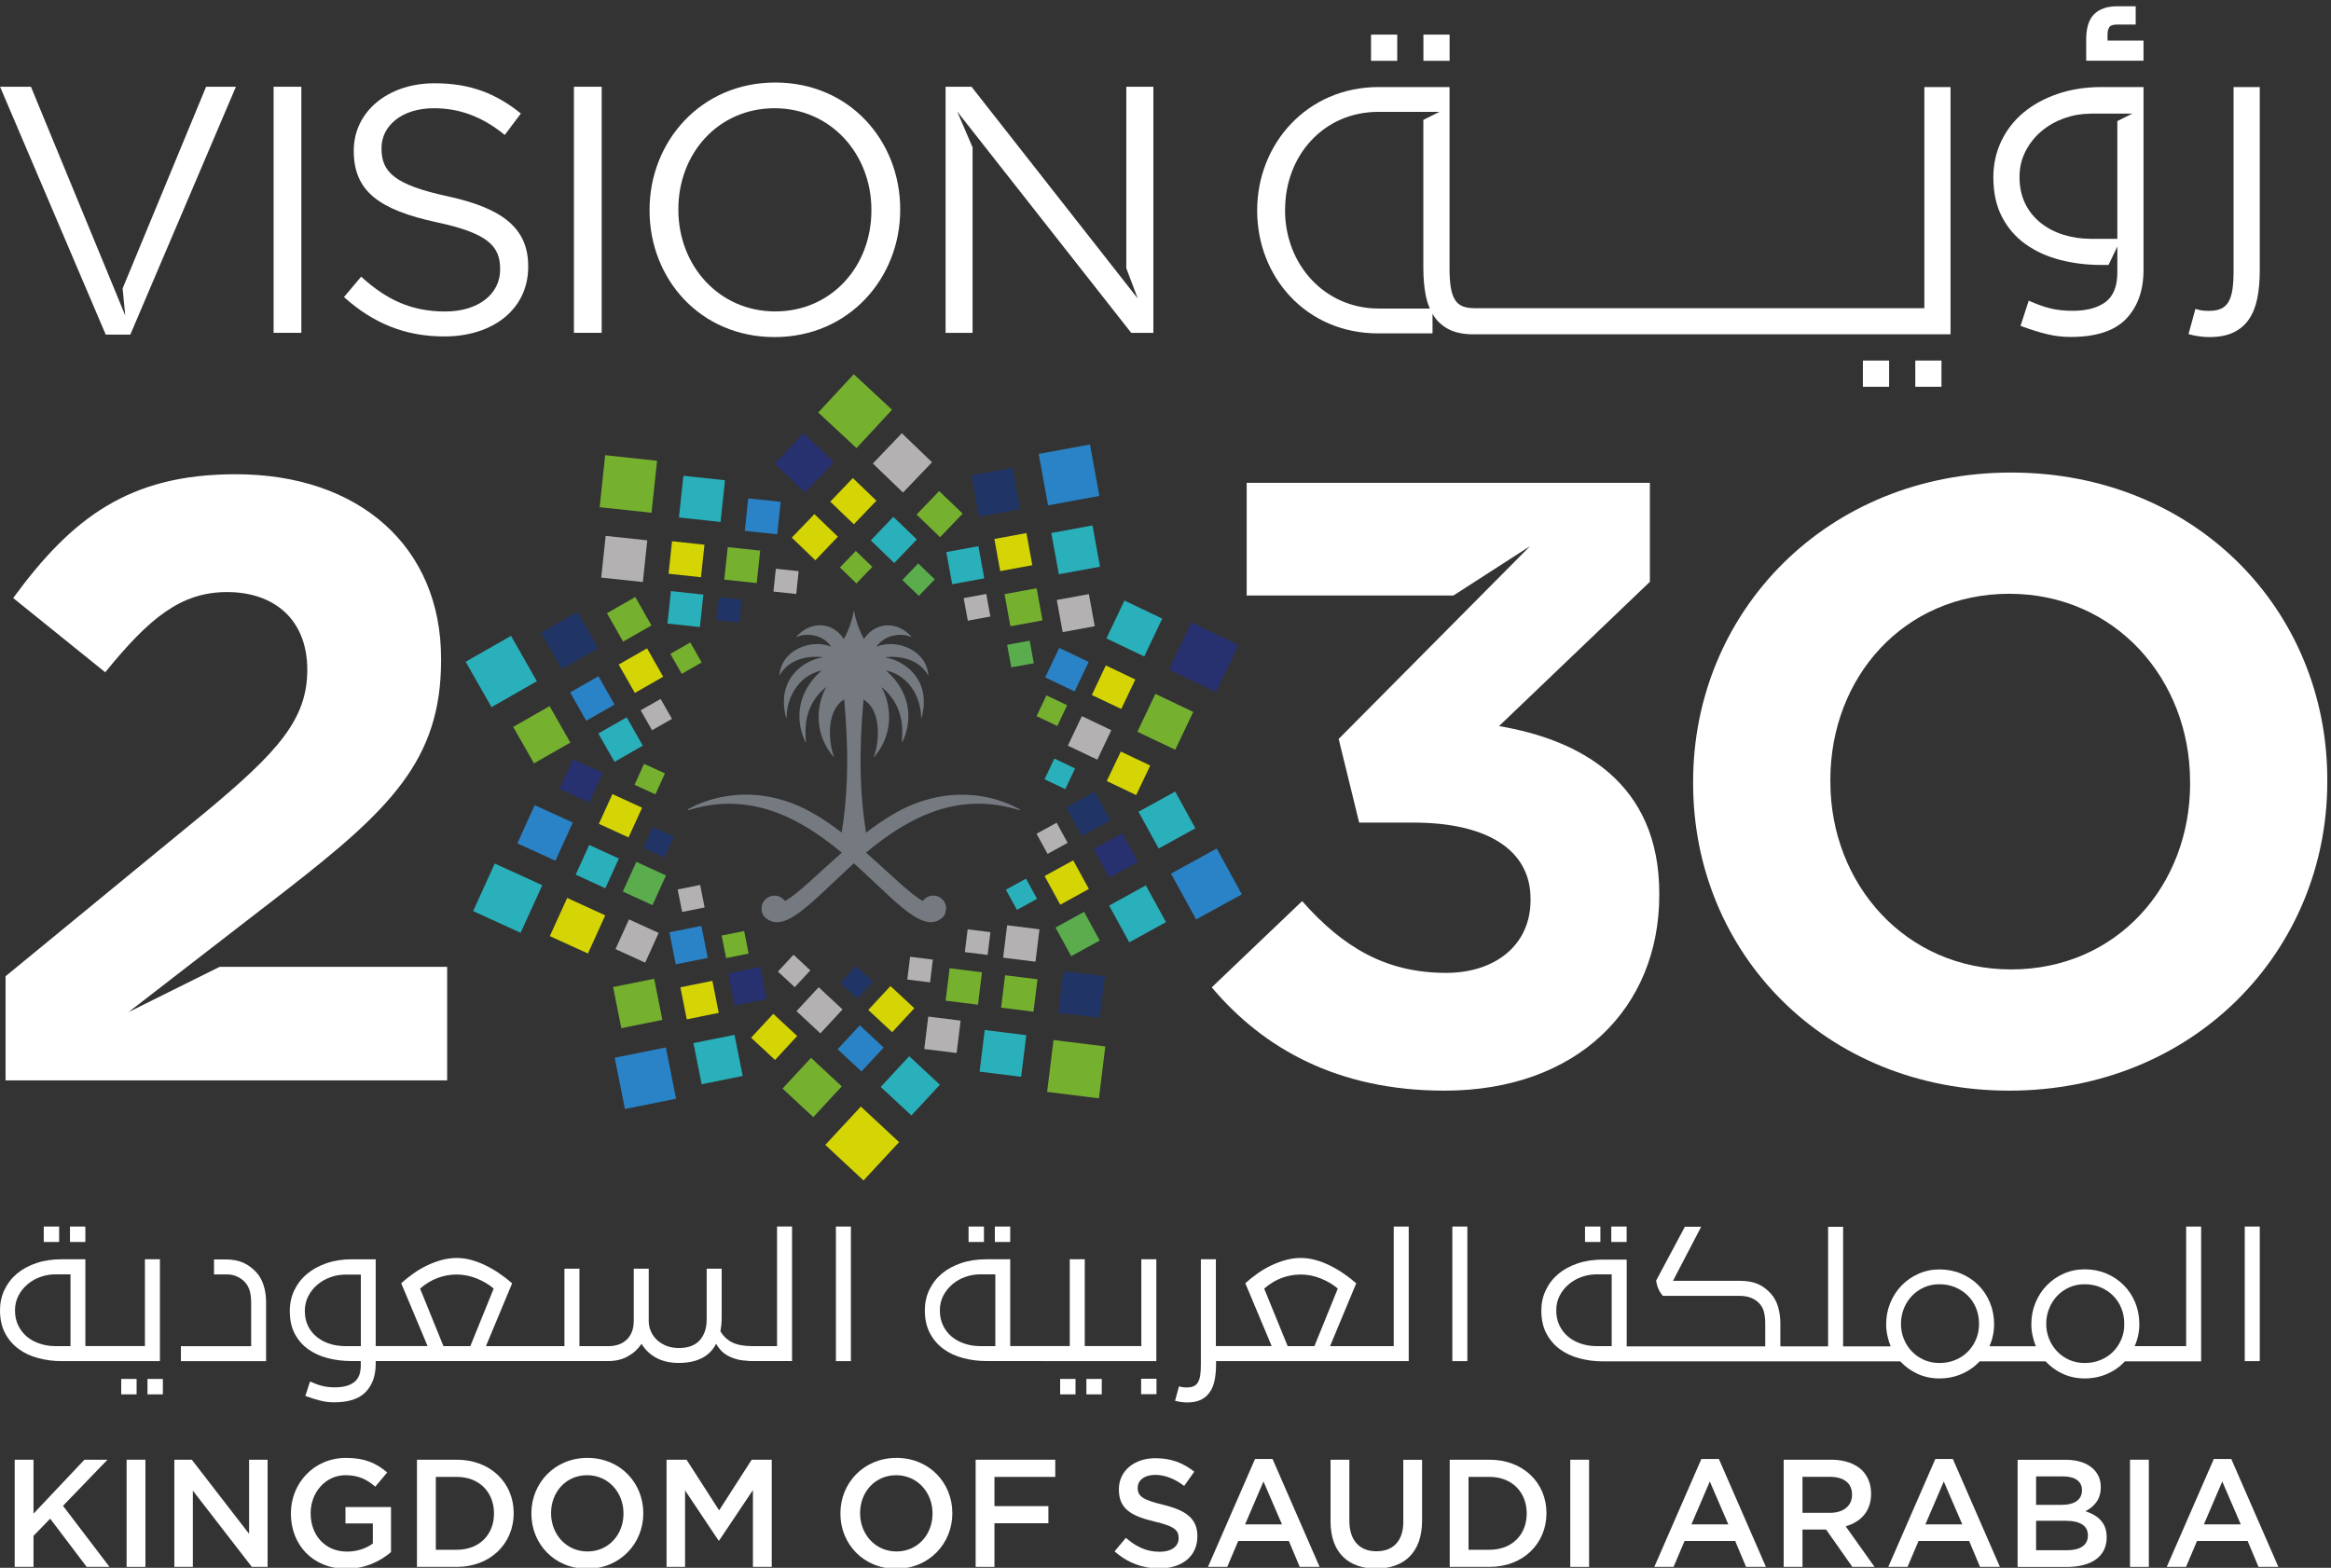 <svg width="220" height="148" viewBox="0 0 220 148" fill="none" xmlns="http://www.w3.org/2000/svg">
<rect x="0" y="0" width="220" height="148" fill="#333333" stroke="none"/>
<g clip-path="url(#clip0_636_13199)">
<path d="M131.87 3.268H129.398V5.742H131.87V3.268Z" fill="white"/>
<path d="M183.237 34.034H180.766V36.509H183.237V34.034Z" fill="white"/>
<path d="M210.793 31.382C211.401 31.092 211.891 30.677 212.262 30.127C212.634 29.582 212.893 28.919 213.047 28.149C213.2 27.374 213.277 26.504 213.277 25.539V8.217H210.805V25.539C210.805 26.237 210.77 26.829 210.699 27.315C210.628 27.8 210.504 28.191 210.328 28.493C210.151 28.789 209.915 29.008 209.62 29.144C209.319 29.28 208.936 29.345 208.464 29.345C208.24 29.345 208.039 29.333 207.88 29.316C207.715 29.298 207.491 29.245 207.202 29.162L206.553 31.542C207.231 31.731 207.903 31.82 208.558 31.82C209.437 31.814 210.186 31.672 210.793 31.382Z" fill="white"/>
<path d="M202.299 3.83H198.908V3.256C198.908 2.942 198.973 2.699 199.108 2.528C199.22 2.386 199.486 2.315 199.869 2.315H201.568V0.592H199.828C198.884 0.592 198.147 0.84 197.651 1.332C197.15 1.823 196.896 2.628 196.896 3.712V5.73H202.305V3.83H202.299Z" fill="white"/>
<path d="M178.294 34.034H175.822V36.509H178.294V34.034Z" fill="white"/>
<path d="M136.813 3.268H134.342V5.742H136.813V3.268Z" fill="white"/>
<path d="M191.17 23.046C192.108 23.715 193.193 24.213 194.426 24.532C195.659 24.852 196.968 25.012 198.348 25.012H199.003L199.835 23.265V25.722C199.835 27.019 199.463 27.948 198.726 28.505C197.983 29.061 196.945 29.339 195.606 29.339C194.845 29.339 194.161 29.268 193.553 29.12C192.946 28.978 192.25 28.73 191.471 28.38L190.698 30.76C191.642 31.109 192.486 31.376 193.217 31.547C193.948 31.725 194.686 31.808 195.423 31.808C197.829 31.808 199.581 31.234 200.672 30.091C201.763 28.943 202.306 27.404 202.306 25.468V8.217H198.354C196.833 8.217 195.441 8.436 194.184 8.868C192.928 9.3 191.855 9.892 190.958 10.644C190.062 11.396 189.366 12.296 188.876 13.338C188.381 14.38 188.133 15.51 188.133 16.724C188.133 18.186 188.404 19.441 188.953 20.483C189.489 21.519 190.233 22.377 191.17 23.046ZM191.17 14.279C191.548 13.539 192.055 12.905 192.68 12.379C193.305 11.852 194.025 11.449 194.827 11.159C195.606 10.881 196.414 10.739 197.251 10.733V10.727H201.244L199.835 11.431V22.543H197.334C196.408 22.543 195.541 22.413 194.727 22.152C193.913 21.898 193.199 21.519 192.58 21.022C191.961 20.524 191.477 19.921 191.129 19.198C190.781 18.476 190.604 17.653 190.604 16.724C190.598 15.836 190.787 15.019 191.17 14.279Z" fill="white"/>
<path d="M130.071 31.471H135.202V29.618C135.25 29.706 135.303 29.795 135.356 29.872C135.727 30.417 136.217 30.837 136.824 31.127C137.432 31.417 138.175 31.559 139.06 31.559H184.092V8.217H181.621V29.091H179.055H139.148C138.676 29.091 138.287 29.026 137.992 28.889C137.697 28.753 137.456 28.54 137.285 28.238C137.113 27.936 136.99 27.546 136.913 27.06C136.842 26.575 136.807 25.983 136.807 25.284V8.217H130.13C123.3 8.217 118.652 13.645 118.652 19.844V19.909C118.658 26.107 123.241 31.471 130.071 31.471ZM121.289 19.779C121.289 14.67 124.946 10.561 130.071 10.561H135.851L134.335 11.319V25.284C134.335 26.255 134.412 27.125 134.565 27.895C134.654 28.345 134.784 28.753 134.949 29.126H130.13C124.999 29.126 121.283 24.953 121.283 19.844V19.779H121.289Z" fill="white"/>
<path d="M106.302 25.326L107.381 28.179L91.692 8.188H89.244V31.424H91.792V13.912L90.341 10.526L106.767 31.424H108.855V8.188H106.302V25.326Z" fill="white"/>
<path d="M141.479 68.542L155.717 54.92V45.578H117.662V56.216H137.173L144.41 51.551L126.344 69.755L128.279 77.653H133.428C140.346 77.653 144.452 80.234 144.452 84.828V84.988C144.452 89.179 141.154 91.837 136.489 91.837C130.78 91.837 126.757 89.422 122.894 85.064L114.365 93.204C119.19 98.929 126.191 102.955 136.33 102.955C148.881 102.955 156.602 95.134 156.602 84.496V84.336C156.608 73.864 149.123 69.832 141.479 68.542Z" fill="white"/>
<path d="M73.166 7.79C66.112 7.79 61.305 13.396 61.305 19.808V19.873C61.305 26.278 66.041 31.819 73.101 31.819C80.161 31.819 84.962 26.213 84.962 19.808V19.742C84.956 13.331 80.22 7.79 73.166 7.79ZM82.243 19.873C82.243 25.148 78.468 29.398 73.166 29.398C67.863 29.398 64.024 25.082 64.024 19.808V19.742C64.024 14.468 67.804 10.217 73.101 10.217C78.403 10.217 82.243 14.533 82.243 19.808V19.873Z" fill="white"/>
<path d="M189.807 44.607C172.431 44.607 159.797 57.744 159.797 73.781V73.941C159.797 89.978 172.266 102.955 189.641 102.955C207.017 102.955 219.651 89.819 219.651 73.781V73.621C219.657 57.584 207.182 44.607 189.807 44.607ZM206.705 73.941C206.705 83.614 199.786 91.512 189.807 91.512C179.833 91.512 172.749 83.454 172.749 73.781V73.621C172.749 63.948 179.668 56.051 189.641 56.051C199.615 56.051 206.699 64.108 206.699 73.781V73.941H206.705Z" fill="white"/>
<path d="M56.787 8.188H54.168V31.418H56.787V8.188Z" fill="white"/>
<path d="M12.127 95.542L14.516 93.695L26.825 84.176C36.799 76.439 41.629 71.768 41.629 62.337V62.177C41.629 51.616 33.909 44.767 22.242 44.767C12.186 44.767 6.795 48.875 1.245 56.453L9.933 63.462C14.115 58.306 17.093 55.89 21.44 55.89C25.864 55.89 29.002 58.471 29.002 63.225C29.002 67.896 26.265 70.963 19.27 76.764L0.525 92.156V101.989H42.202V91.268H20.727L12.127 95.542Z" fill="white"/>
<path d="M12.298 31.589L22.265 8.188H19.452L11.572 27.232L11.82 29.79L11.171 28.203L4.347 11.651L2.92 8.188H0.006L9.98 31.589H12.298Z" fill="white"/>
<path d="M28.441 8.188H25.822V31.418H28.441V8.188Z" fill="white"/>
<path d="M42.301 18.541C37.199 17.446 36.008 16.22 36.008 14.03V13.965C36.008 11.875 37.931 10.217 40.944 10.217C43.327 10.217 45.486 10.981 47.639 12.739L49.16 10.715C46.807 8.82 44.389 7.861 41.009 7.861C36.603 7.861 33.389 10.549 33.389 14.202V14.267C33.389 18.085 35.843 19.808 41.174 20.974C46.046 22.004 47.202 23.23 47.202 25.39V25.456C47.202 27.747 45.15 29.404 42.036 29.404C38.821 29.404 36.503 28.309 34.085 26.119L32.463 28.043C35.247 30.535 38.261 31.76 41.935 31.76C46.542 31.76 49.851 29.173 49.851 25.189V25.124C49.851 21.566 47.468 19.672 42.301 18.541Z" fill="white"/>
<path d="M75.85 40.895L78.705 43.636L75.968 46.496L73.113 43.755L75.85 40.895Z" fill="#28316F"/>
<path d="M82.379 43.755L85.228 46.496L87.964 43.636L85.116 40.895L82.379 43.755Z" fill="#B4B1B3"/>
<path d="M78.363 47.354L80.587 49.491L82.716 47.265L80.493 45.128L78.363 47.354Z" fill="#D5D505"/>
<path d="M86.508 48.574L88.725 50.711L90.855 48.485L88.637 46.353L86.508 48.574Z" fill="#75B12F"/>
<path d="M74.728 50.752L76.952 52.889L79.081 50.663L76.864 48.532L74.728 50.752Z" fill="#D5D505"/>
<path d="M82.184 51.012L84.401 53.149L86.531 50.923L84.313 48.786L82.184 51.012Z" fill="#29B0BA"/>
<path d="M79.272 53.57L80.829 55.073L82.333 53.511L80.77 52.007L79.272 53.57Z" fill="#75B12F"/>
<path d="M85.162 54.754L86.719 56.252L88.223 54.689L86.66 53.185L85.162 54.754Z" fill="#5AAC4C"/>
<path d="M102.873 41.957L98.029 42.849L98.916 47.705L103.76 46.814L102.873 41.957Z" fill="#2983C6"/>
<path d="M95.573 44.163L91.686 44.877L92.396 48.773L96.283 48.058L95.573 44.163Z" fill="#213466"/>
<path d="M103.108 49.599L99.221 50.315L99.933 54.21L103.819 53.494L103.108 49.599Z" fill="#29B0BA"/>
<path d="M96.876 50.32L93.848 50.877L94.401 53.911L97.43 53.354L96.876 50.32Z" fill="#D5D505"/>
<path d="M102.769 56.08L99.74 56.637L100.294 59.67L103.322 59.114L102.769 56.08Z" fill="#B4B1B3"/>
<path d="M92.341 51.557L89.312 52.114L89.866 55.148L92.895 54.591L92.341 51.557Z" fill="#29B0BA"/>
<path d="M97.837 55.529L94.809 56.086L95.362 59.12L98.391 58.563L97.837 55.529Z" fill="#75B12F"/>
<path d="M93.082 56.067L90.953 56.459L91.342 58.59L93.472 58.198L93.082 56.067Z" fill="#B4B1B3"/>
<path d="M97.184 60.477L95.055 60.868L95.443 63L97.572 62.609L97.184 60.477Z" fill="#5AAC4C"/>
<path d="M112.442 58.75L110.324 63.208L114.771 65.327L116.889 60.875L112.442 58.75Z" fill="#28316F"/>
<path d="M106.124 56.69L104.426 60.265L107.994 61.97L109.693 58.394L106.124 56.69Z" fill="#29B0BA"/>
<path d="M109.044 65.499L107.346 69.075L110.92 70.774L112.619 67.204L109.044 65.499Z" fill="#75B12F"/>
<path d="M104.368 62.817L103.047 65.606L105.825 66.926L107.152 64.144L104.368 62.817Z" fill="#D5D505"/>
<path d="M105.782 70.945L104.455 73.728L107.233 75.054L108.56 72.266L105.782 70.945Z" fill="#D5D505"/>
<path d="M99.968 61.159L98.647 63.947L101.424 65.268L102.752 62.485L99.968 61.159Z" fill="#2983C6"/>
<path d="M102.108 67.601L100.781 70.389L103.565 71.709L104.886 68.927L102.108 67.601Z" fill="#B4B1B3"/>
<path d="M98.764 65.641L97.832 67.6L99.79 68.53L100.716 66.57L98.764 65.641Z" fill="#75B12F"/>
<path d="M99.512 71.605L98.584 73.561L100.539 74.495L101.466 72.539L99.512 71.605Z" fill="#29B0BA"/>
<path d="M114.837 80.098L110.52 82.466L112.891 86.793L117.208 84.425L114.837 80.098Z" fill="#2983C6"/>
<path d="M110.919 74.722L107.451 76.628L109.356 80.097L112.818 78.191L110.919 74.722Z" fill="#29B0BA"/>
<path d="M108.142 83.578L104.68 85.484L106.579 88.954L110.047 87.047L108.142 83.578Z" fill="#29B0BA"/>
<path d="M105.918 78.659L103.217 80.145L104.697 82.845L107.399 81.365L105.918 78.659Z" fill="#28316F"/>
<path d="M102.315 86.076L99.619 87.562L101.1 90.262L103.795 88.782L102.315 86.076Z" fill="#5AAC4C"/>
<path d="M103.317 74.74L100.621 76.22L102.096 78.926L104.797 77.44L103.317 74.74Z" fill="#213466"/>
<path d="M101.289 81.216L98.588 82.696L100.068 85.401L102.77 83.915L101.289 81.216Z" fill="#D5D505"/>
<path d="M99.725 77.664L97.826 78.706L98.87 80.606L100.763 79.564L99.725 77.664Z" fill="#B4B1B3"/>
<path d="M96.835 82.945L94.936 83.987L95.98 85.888L97.879 84.846L96.835 82.945Z" fill="#29B0BA"/>
<path d="M99.431 98.175L98.828 103.075L103.716 103.681L104.319 98.781L99.431 98.175Z" fill="#75B12F"/>
<path d="M100.356 91.67L99.871 95.601L103.793 96.088L104.278 92.158L100.356 91.67Z" fill="#213466"/>
<path d="M92.939 97.23L92.453 101.16L96.375 101.648L96.86 97.718L92.939 97.23Z" fill="#29B0BA"/>
<path d="M94.861 92.061L94.484 95.122L97.54 95.501L97.917 92.44L94.861 92.061Z" fill="#75B12F"/>
<path d="M87.609 95.963L87.232 99.023L90.288 99.403L90.665 96.342L87.609 95.963Z" fill="#B4B1B3"/>
<path d="M95.052 87.343L94.674 90.404L97.729 90.784L98.107 87.724L95.052 87.343Z" fill="#B4B1B3"/>
<path d="M89.624 91.401L89.246 94.462L92.302 94.842L92.68 91.781L89.624 91.401Z" fill="#75B12F"/>
<path d="M91.328 87.726L91.062 89.876L93.211 90.143L93.476 87.993L91.328 87.726Z" fill="#B4B1B3"/>
<path d="M85.896 90.317L85.631 92.468L87.779 92.734L88.044 90.584L85.896 90.317Z" fill="#B4B1B3"/>
<path d="M84.856 107.815L81.247 104.458L77.891 108.075L81.5 111.432L84.856 107.815Z" fill="#D5D505"/>
<path d="M84.19 38.681L80.581 35.324L77.225 38.941L80.84 42.298L84.19 38.681Z" fill="#75B12F"/>
<path d="M88.709 102.398L85.813 99.704L83.123 102.605L86.019 105.298L88.709 102.398Z" fill="#29B0BA"/>
<path d="M79.447 102.552L76.545 99.858L73.856 102.759L76.757 105.453L79.447 102.552Z" fill="#75B12F"/>
<path d="M83.4 98.888L81.147 96.786L79.053 99.048L81.306 101.143L83.4 98.888Z" fill="#2983C6"/>
<path d="M75.236 97.798L72.983 95.702L70.889 97.958L73.148 100.059L75.236 97.798Z" fill="#D5D505"/>
<path d="M86.296 95.176L84.043 93.08L81.949 95.336L84.202 97.437L86.296 95.176Z" fill="#D5D505"/>
<path d="M79.519 95.288L77.266 93.192L75.172 95.448L77.425 97.549L79.519 95.288Z" fill="#B4B1B3"/>
<path d="M82.391 92.683L80.805 91.203L79.33 92.796L80.917 94.27L82.391 92.683Z" fill="#213466"/>
<path d="M76.481 91.6L74.894 90.126L73.42 91.713L75.007 93.187L76.481 91.6Z" fill="#B4B1B3"/>
<path d="M62.843 98.875L58.014 99.847L58.98 104.688L63.809 103.716L62.843 98.875Z" fill="#2983C6"/>
<path d="M69.322 97.687L65.447 98.466L66.222 102.349L70.097 101.57L69.322 97.687Z" fill="#29B0BA"/>
<path d="M61.74 92.394L57.865 93.174L58.641 97.057L62.516 96.277L61.74 92.394Z" fill="#75B12F"/>
<path d="M67.234 92.591L64.215 93.198L64.818 96.222L67.837 95.615L67.234 92.591Z" fill="#D5D505"/>
<path d="M71.751 91.278L68.732 91.885L69.336 94.909L72.355 94.302L71.751 91.278Z" fill="#28316F"/>
<path d="M66.195 87.399L63.176 88.006L63.779 91.03L66.798 90.423L66.195 87.399Z" fill="#2983C6"/>
<path d="M70.232 87.889L68.109 88.315L68.533 90.44L70.656 90.014L70.232 87.889Z" fill="#75B12F"/>
<path d="M66.079 83.537L63.957 83.964L64.382 86.088L66.504 85.661L66.079 83.537Z" fill="#B4B1B3"/>
<path d="M49.137 88.054L51.184 83.561L46.695 81.519L44.654 86.006L49.137 88.054Z" fill="#29B0BA"/>
<path d="M55.49 90.008L57.124 86.409L53.532 84.763L51.893 88.368L55.49 90.008Z" fill="#D5D505"/>
<path d="M52.422 81.252L54.062 77.647L50.464 76.007L48.824 79.612L52.422 81.252Z" fill="#2983C6"/>
<path d="M55.607 79.761L54.332 82.567L57.133 83.85L58.408 81.043L55.607 79.761Z" fill="#29B0BA"/>
<path d="M60.892 90.872L62.165 88.066L59.364 86.787L58.09 89.593L60.892 90.872Z" fill="#B4B1B3"/>
<path d="M54.082 71.665L52.807 74.471L55.608 75.754L56.883 72.947L54.082 71.665Z" fill="#28316F"/>
<path d="M60.057 81.355L58.781 84.161L61.582 85.444L62.858 82.638L60.057 81.355Z" fill="#5AAC4C"/>
<path d="M57.8 74.961L56.523 77.767L59.324 79.05L60.6 76.245L57.8 74.961Z" fill="#D5D505"/>
<path d="M62.697 80.938L63.599 78.966L61.629 78.066L60.727 80.044L62.697 80.938Z" fill="#213466"/>
<path d="M61.859 74.983L62.755 73.005L60.785 72.106L59.889 74.083L61.859 74.983Z" fill="#75B12F"/>
<path d="M46.389 66.754L50.671 64.308L48.229 60.023L43.947 62.467L46.389 66.754Z" fill="#29B0BA"/>
<path d="M50.394 72.058L53.832 70.099L51.868 66.659L48.435 68.619L50.394 72.058Z" fill="#75B12F"/>
<path d="M53.025 63.161L56.457 61.201L54.499 57.762L51.066 59.721L53.025 63.161Z" fill="#213466"/>
<path d="M55.33 68.038L58.002 66.511L56.48 63.835L53.809 65.362L55.33 68.038Z" fill="#2983C6"/>
<path d="M58.811 60.568L61.483 59.04L59.961 56.358L57.283 57.886L58.811 60.568Z" fill="#75B12F"/>
<path d="M57.996 71.916L60.668 70.389L59.147 67.713L56.469 69.24L57.996 71.916Z" fill="#29B0BA"/>
<path d="M59.918 65.41L62.59 63.883L61.068 61.201L58.391 62.734L59.918 65.41Z" fill="#D5D505"/>
<path d="M61.54 68.933L63.422 67.861L62.348 65.978L60.467 67.05L61.54 68.933Z" fill="#B4B1B3"/>
<path d="M64.343 63.61L66.225 62.533L65.151 60.65L63.27 61.722L64.343 63.61Z" fill="#75B12F"/>
<path d="M57.117 42.97L56.594 47.879L61.491 48.404L62.014 43.495L57.117 42.97Z" fill="#75B12F"/>
<path d="M57.162 50.585L56.742 54.523L60.671 54.944L61.091 51.007L57.162 50.585Z" fill="#B4B1B3"/>
<path d="M64.498 44.912L64.078 48.85L68.007 49.272L68.427 45.334L64.498 44.912Z" fill="#29B0BA"/>
<path d="M63.427 51.093L63.1 54.16L66.161 54.489L66.488 51.422L63.427 51.093Z" fill="#D5D505"/>
<path d="M70.619 47.044L70.293 50.111L73.355 50.439L73.681 47.372L70.619 47.044Z" fill="#2983C6"/>
<path d="M63.323 55.797L62.996 58.864L66.057 59.193L66.385 56.127L63.323 55.797Z" fill="#29B0BA"/>
<path d="M68.685 51.647L68.357 54.714L71.419 55.043L71.746 51.976L68.685 51.647Z" fill="#75B12F"/>
<path d="M67.843 56.37L67.613 58.524L69.766 58.756L69.995 56.601L67.843 56.37Z" fill="#213466"/>
<path d="M73.225 53.687L72.996 55.842L75.149 56.072L75.377 53.917L73.225 53.687Z" fill="#B4B1B3"/>
<path d="M96.246 76.409C95.88 76.202 95.213 75.852 94.293 75.562C92.966 75.136 91.114 74.816 88.92 75.166C88.183 75.284 87.404 75.479 86.596 75.769C86.52 75.799 86.443 75.823 86.366 75.852C85.953 76.006 85.546 76.196 85.134 76.403C84.78 76.581 84.432 76.776 84.084 76.989C83.287 77.469 82.503 78.013 81.742 78.605C80.875 73.342 81.3 68.458 81.5 66.061C81.5 66.049 81.518 66.043 81.53 66.049C83.388 67.221 82.869 70.495 82.474 71.436C82.468 71.454 82.491 71.466 82.509 71.454C84.821 68.713 83.694 65.682 83.217 64.918C83.205 64.9 83.228 64.883 83.246 64.894C83.582 65.167 83.854 65.457 84.084 65.753C84.797 66.671 85.063 67.659 85.134 68.535C85.169 68.997 85.157 69.423 85.134 69.79C85.128 69.891 85.122 69.98 85.11 70.069C85.11 70.08 85.122 70.086 85.134 70.08C85.139 70.08 85.145 70.08 85.145 70.075C85.77 68.843 86.071 66.984 85.134 65.179C84.88 64.687 84.538 64.202 84.084 63.734C83.954 63.598 83.812 63.468 83.665 63.332C83.653 63.32 83.665 63.296 83.683 63.302C83.824 63.337 83.954 63.379 84.084 63.42C84.479 63.556 84.827 63.746 85.134 63.977C85.835 64.498 86.313 65.208 86.596 65.954C86.832 66.57 86.938 67.203 86.938 67.766C86.938 67.789 86.968 67.789 86.974 67.772C87.41 66.167 87.145 64.954 86.596 64.072C86.207 63.438 85.67 62.976 85.134 62.651C84.768 62.432 84.402 62.278 84.084 62.183C83.895 62.124 83.73 62.088 83.582 62.071C83.559 62.071 83.565 62.035 83.588 62.035C83.759 62.017 83.924 62.011 84.084 62.005C84.473 62 84.821 62.035 85.134 62.088C85.753 62.207 86.237 62.42 86.596 62.669C87.186 63.065 87.481 63.533 87.581 63.722C87.587 63.74 87.617 63.728 87.617 63.711C87.534 62.864 87.145 62.201 86.602 61.727C86.183 61.36 85.67 61.106 85.139 60.952C84.791 60.857 84.438 60.804 84.09 60.798C83.618 60.792 83.164 60.869 82.78 61.035C82.763 61.041 82.751 61.023 82.757 61.005C83.099 60.514 83.582 60.218 84.09 60.058C84.444 59.951 84.803 59.91 85.139 59.934C85.464 59.951 85.759 60.022 86.001 60.135C86.018 60.141 86.03 60.123 86.018 60.105C85.753 59.803 85.452 59.566 85.139 59.389C84.803 59.199 84.449 59.087 84.09 59.045C83.152 58.939 82.196 59.342 81.559 60.306C81.553 60.318 81.536 60.318 81.53 60.306C81.406 60.087 81.288 59.845 81.182 59.59C80.928 58.998 80.722 58.335 80.61 57.672C80.604 57.648 80.58 57.648 80.58 57.672C80.468 58.335 80.256 59.004 80.002 59.596C79.89 59.851 79.778 60.087 79.654 60.3C79.648 60.312 79.631 60.312 79.625 60.3C78.516 58.613 76.434 58.649 75.166 60.105C75.154 60.117 75.166 60.141 75.183 60.135C76.027 59.732 77.625 59.851 78.427 61.005C78.439 61.023 78.421 61.041 78.404 61.035C77.171 60.514 75.26 60.851 74.24 62.071C73.874 62.503 73.626 63.053 73.561 63.711C73.561 63.728 73.585 63.74 73.597 63.722C73.674 63.574 73.874 63.255 74.24 62.929C74.835 62.402 75.874 61.869 77.59 62.029C77.613 62.035 77.613 62.065 77.596 62.065C76.717 62.171 74.906 62.959 74.24 64.758C73.945 65.552 73.868 66.546 74.198 67.766C74.204 67.783 74.234 67.783 74.234 67.76C74.234 67.73 74.234 67.707 74.24 67.677C74.257 66.043 75.189 63.852 77.496 63.296C77.513 63.29 77.525 63.314 77.513 63.326C74.936 65.599 75.189 68.405 76.033 70.063C76.044 70.08 76.068 70.075 76.068 70.057C75.956 68.802 75.868 66.57 77.932 64.883C77.95 64.871 77.973 64.888 77.961 64.906C77.484 65.676 76.357 68.701 78.669 71.442C78.681 71.46 78.71 71.448 78.705 71.424C78.315 70.489 77.796 67.209 79.648 66.037C79.66 66.031 79.678 66.037 79.678 66.049C79.878 68.447 80.303 73.331 79.436 78.593C77.944 77.445 76.369 76.439 74.812 75.847C74.617 75.775 74.428 75.71 74.246 75.645C72.635 75.112 71.161 74.964 69.875 75.024C67.811 75.112 66.23 75.734 65.363 76.166C65.186 76.255 65.039 76.338 64.927 76.403C64.879 76.433 64.915 76.498 64.962 76.48C65.098 76.439 65.227 76.397 65.363 76.362C66.95 75.912 68.454 75.793 69.875 75.918C71.426 76.054 72.883 76.48 74.246 77.096C76.157 77.96 77.885 79.191 79.448 80.494C77.242 82.424 75.378 84.3 74.246 84.957C74.187 84.987 74.134 85.022 74.081 85.052C73.809 84.679 73.337 84.466 72.824 84.579C72.376 84.679 72.01 85.04 71.91 85.484C71.822 85.881 71.922 86.313 72.146 86.538C72.748 87.142 73.444 87.183 74.246 86.846C75.773 86.201 77.672 84.176 80.002 82.033C80.197 81.855 80.391 81.672 80.592 81.494C80.793 81.672 80.987 81.849 81.182 82.027C82.238 82.998 83.205 83.945 84.09 84.75C84.455 85.082 84.803 85.389 85.139 85.662C85.659 86.088 86.148 86.437 86.602 86.68C87.493 87.154 88.266 87.213 88.926 86.627C88.961 86.597 88.997 86.568 89.032 86.532C89.186 86.378 89.362 85.875 89.268 85.478C89.215 85.247 89.091 85.04 88.92 84.88C88.767 84.732 88.566 84.62 88.354 84.573C87.841 84.46 87.369 84.673 87.098 85.046C86.944 84.969 86.779 84.863 86.596 84.738C86.177 84.448 85.688 84.04 85.134 83.554C84.803 83.264 84.455 82.945 84.084 82.607C83.364 81.95 82.574 81.228 81.736 80.488C82.479 79.866 83.264 79.262 84.084 78.706C84.426 78.475 84.774 78.25 85.134 78.037C85.611 77.753 86.095 77.492 86.596 77.249C87.345 76.888 88.118 76.587 88.92 76.356C90.583 75.876 92.371 75.716 94.293 76.024C94.918 76.125 95.555 76.273 96.21 76.474C96.257 76.504 96.293 76.439 96.246 76.409Z" fill="#757A81"/>
<path d="M12.892 130.169H11.441V131.625H12.892V130.169Z" fill="white"/>
<path d="M109.134 128.487V118.873H107.718V127.066H102.38V118.873H100.965V127.066H95.344V118.873H93.12C92.236 118.873 91.433 118.991 90.714 119.234C89.994 119.477 89.381 119.814 88.874 120.241C88.367 120.673 87.977 121.182 87.7 121.774C87.423 122.366 87.287 122.999 87.287 123.686C87.287 124.527 87.446 125.243 87.765 125.847C88.083 126.451 88.508 126.942 89.039 127.333C89.57 127.723 90.189 128.014 90.897 128.197C91.605 128.386 92.348 128.481 93.126 128.481L109.134 128.487ZM91.044 126.841C90.578 126.687 90.171 126.468 89.823 126.178C89.475 125.888 89.204 125.533 89.004 125.119C88.803 124.698 88.703 124.225 88.703 123.692C88.703 123.183 88.815 122.721 89.033 122.301C89.251 121.88 89.54 121.525 89.9 121.223C90.26 120.921 90.667 120.69 91.127 120.531C91.587 120.371 92.059 120.294 92.542 120.294H93.94V127.072H92.542C92.011 127.072 91.51 126.995 91.044 126.841Z" fill="white"/>
<path d="M80.308 115.783H78.893V128.488H80.308V115.783Z" fill="white"/>
<path d="M95.344 115.783H93.893V117.24H95.344V115.783Z" fill="white"/>
<path d="M109.15 130.151H107.699V131.608H109.15V130.151Z" fill="white"/>
<path d="M15.371 130.169H13.92V131.625H15.371V130.169Z" fill="white"/>
<path d="M73.361 127.073H71.049C70.223 127.073 69.574 126.954 69.102 126.718C68.631 126.481 68.259 126.126 67.988 125.658C68.07 125.291 68.112 124.847 68.112 124.332V119.762H66.696V124.557C66.696 125.374 66.478 126.025 66.041 126.516C65.605 127.008 64.944 127.25 64.059 127.25C63.647 127.25 63.269 127.185 62.927 127.055C62.585 126.925 62.29 126.747 62.042 126.522C61.795 126.297 61.6 126.037 61.459 125.735C61.317 125.433 61.24 125.113 61.228 124.77V119.762H59.813V124.663C59.813 125.101 59.748 125.468 59.618 125.77C59.489 126.072 59.312 126.321 59.087 126.516C58.863 126.712 58.61 126.854 58.327 126.942C58.043 127.031 57.743 127.073 57.424 127.073H54.687V119.762H53.272V127.073H45.864L48.335 121.141C47.958 120.809 47.557 120.502 47.132 120.211C46.707 119.921 46.271 119.667 45.822 119.448C45.374 119.229 44.92 119.057 44.46 118.933C44 118.808 43.546 118.749 43.098 118.749C42.638 118.749 42.178 118.814 41.717 118.933C41.257 119.057 40.803 119.223 40.349 119.436C39.895 119.649 39.459 119.904 39.04 120.2C38.621 120.496 38.232 120.803 37.866 121.135L40.355 127.067H35.459V118.874H33.2C32.328 118.874 31.531 118.998 30.812 119.246C30.092 119.495 29.479 119.833 28.966 120.265C28.453 120.697 28.057 121.212 27.774 121.804C27.491 122.402 27.35 123.047 27.35 123.746C27.35 124.586 27.503 125.303 27.816 125.895C28.128 126.493 28.553 126.984 29.09 127.363C29.626 127.748 30.246 128.032 30.953 128.209C31.661 128.393 32.41 128.482 33.2 128.482H34.05V128.89C34.05 129.636 33.837 130.163 33.413 130.483C32.988 130.802 32.392 130.962 31.626 130.962C31.189 130.962 30.8 130.921 30.452 130.838C30.104 130.755 29.709 130.613 29.261 130.412L28.818 131.773C29.361 131.974 29.839 132.122 30.257 132.223C30.676 132.324 31.095 132.377 31.52 132.377C32.9 132.377 33.897 132.051 34.522 131.394C35.147 130.737 35.459 129.855 35.459 128.748V128.482H57.424C58.108 128.482 58.716 128.334 59.253 128.038C59.789 127.742 60.22 127.345 60.55 126.854C60.892 127.422 61.358 127.866 61.948 128.18C62.538 128.499 63.24 128.659 64.054 128.659C64.903 128.659 65.623 128.511 66.218 128.215C66.814 127.919 67.268 127.469 67.587 126.854C67.705 127.055 67.846 127.25 68.017 127.446C68.188 127.641 68.406 127.813 68.678 127.967C68.949 128.121 69.279 128.245 69.657 128.34C69.946 128.411 70.294 128.446 70.671 128.464V128.482H74.753V115.777H73.337V127.073H73.361ZM34.056 127.073H32.623C32.092 127.073 31.596 127.002 31.13 126.854C30.664 126.706 30.257 126.493 29.904 126.208C29.55 125.924 29.272 125.575 29.072 125.166C28.871 124.752 28.771 124.278 28.771 123.752C28.771 123.242 28.877 122.781 29.096 122.354C29.314 121.928 29.603 121.567 29.962 121.265C30.322 120.963 30.729 120.732 31.189 120.567C31.649 120.401 32.127 120.318 32.623 120.318H34.056V127.073ZM41.853 127.073L39.647 121.638C40.19 121.176 40.744 120.839 41.316 120.632C41.889 120.419 42.484 120.312 43.109 120.312C43.746 120.312 44.377 120.436 45.003 120.691C45.628 120.945 46.159 121.259 46.595 121.638L44.389 127.073H41.853Z" fill="white"/>
<path d="M8.056 115.783H6.605V117.24H8.056V115.783Z" fill="white"/>
<path d="M151.045 115.783H149.594V117.24H151.045V115.783Z" fill="white"/>
<path d="M138.488 115.783H137.072V128.488H138.488V115.783Z" fill="white"/>
<path d="M92.865 115.783H91.414V117.24H92.865V115.783Z" fill="white"/>
<path d="M25.113 122.917C25.113 122.361 25.043 121.846 24.889 121.36C24.742 120.875 24.518 120.466 24.211 120.123C23.834 119.709 23.415 119.401 22.949 119.194C22.483 118.986 21.917 118.886 21.244 118.886H20.2V120.301H21.439C21.781 120.301 22.105 120.378 22.412 120.52C22.719 120.668 22.972 120.857 23.173 121.094C23.373 121.343 23.509 121.615 23.586 121.911C23.662 122.207 23.704 122.562 23.704 122.971V127.079H17.074V128.494H25.113V122.917Z" fill="white"/>
<path d="M213.277 115.783H211.861V128.488H213.277V115.783Z" fill="white"/>
<path d="M153.523 115.783H152.072V117.24H153.523V115.783Z" fill="white"/>
<path d="M207.743 115.783H206.328V127.073H201.467C201.762 126.421 201.91 125.729 201.91 124.983C201.91 124.255 201.774 123.568 201.515 122.94C201.249 122.307 200.889 121.762 200.429 121.307C199.969 120.845 199.427 120.484 198.796 120.217C198.165 119.951 197.486 119.821 196.755 119.821C196.047 119.821 195.387 119.957 194.773 120.229C194.16 120.501 193.629 120.868 193.175 121.336C192.721 121.804 192.367 122.348 192.107 122.976C191.848 123.604 191.718 124.272 191.718 124.995C191.718 125.374 191.759 125.735 191.836 126.084C191.913 126.433 192.013 126.765 192.143 127.084H187.76C188.055 126.433 188.203 125.741 188.203 124.995C188.203 124.267 188.067 123.58 187.807 122.952C187.542 122.319 187.182 121.774 186.722 121.318C186.262 120.857 185.72 120.496 185.088 120.229C184.457 119.963 183.779 119.832 183.048 119.832C182.34 119.832 181.685 119.969 181.072 120.241C180.458 120.513 179.928 120.88 179.473 121.348C179.019 121.816 178.665 122.36 178.406 122.988C178.146 123.615 178.017 124.284 178.017 125.007C178.017 125.385 178.058 125.747 178.135 126.096C178.211 126.445 178.311 126.777 178.441 127.096H173.953V115.807H172.537V127.096H168.031V124.93C168.031 124.385 167.96 123.87 167.819 123.379C167.677 122.887 167.453 122.473 167.146 122.129C166.781 121.715 166.368 121.407 165.908 121.206C165.448 121.005 164.864 120.904 164.156 120.904H157.898L160.558 115.801H159.019L156.306 120.886C156.353 121.194 156.424 121.46 156.53 121.685C156.63 121.91 156.766 122.124 156.943 122.325H164.15C164.598 122.325 164.982 122.39 165.306 122.532C165.63 122.668 165.89 122.852 166.091 123.088C166.291 123.325 166.427 123.598 166.498 123.905C166.568 124.213 166.604 124.557 166.604 124.93V127.096H153.528V118.903H151.298C150.413 118.903 149.611 119.021 148.898 119.264C148.178 119.507 147.565 119.844 147.057 120.271C146.55 120.703 146.161 121.212 145.884 121.804C145.606 122.396 145.471 123.029 145.471 123.716C145.471 124.557 145.63 125.273 145.948 125.877C146.267 126.481 146.692 126.972 147.222 127.363C147.753 127.753 148.373 128.044 149.08 128.227C149.788 128.416 150.531 128.511 151.304 128.511H179.35C179.81 129.008 180.352 129.399 180.983 129.689C181.614 129.979 182.299 130.121 183.042 130.121C183.797 130.121 184.499 129.979 185.153 129.695C185.808 129.411 186.368 129.014 186.84 128.511H193.063C193.523 129.008 194.065 129.399 194.696 129.689C195.328 129.979 196.012 130.121 196.755 130.121C197.51 130.121 198.212 129.979 198.866 129.695C199.521 129.411 200.081 129.014 200.553 128.511H207.743V115.783ZM152.112 127.073H150.714C150.183 127.073 149.688 126.996 149.222 126.842C148.756 126.688 148.349 126.469 148.001 126.179C147.653 125.889 147.382 125.533 147.181 125.119C146.981 124.699 146.88 124.225 146.88 123.692C146.88 123.183 146.987 122.721 147.205 122.301C147.423 121.881 147.712 121.526 148.072 121.224C148.432 120.922 148.839 120.691 149.299 120.531C149.759 120.371 150.23 120.294 150.714 120.294H152.112V127.073ZM186.492 126.445C186.298 126.901 186.032 127.292 185.696 127.623C185.36 127.955 184.965 128.209 184.51 128.393C184.056 128.576 183.567 128.665 183.036 128.665C182.517 128.665 182.039 128.564 181.597 128.375C181.154 128.18 180.771 127.913 180.447 127.576C180.122 127.238 179.869 126.848 179.686 126.398C179.503 125.948 179.414 125.468 179.414 124.965C179.414 124.456 179.509 123.976 179.686 123.521C179.869 123.065 180.122 122.674 180.441 122.337C180.759 121.999 181.137 121.733 181.579 121.532C182.021 121.33 182.505 121.23 183.036 121.23C183.578 121.23 184.074 121.324 184.528 121.514C184.982 121.703 185.377 121.964 185.714 122.295C186.05 122.627 186.309 123.017 186.498 123.473C186.687 123.929 186.781 124.426 186.781 124.971C186.787 125.498 186.687 125.989 186.492 126.445ZM200.205 126.445C200.011 126.901 199.745 127.292 199.409 127.623C199.073 127.955 198.678 128.209 198.224 128.393C197.769 128.576 197.28 128.665 196.749 128.665C196.23 128.665 195.752 128.564 195.31 128.375C194.867 128.18 194.484 127.913 194.16 127.576C193.835 127.238 193.582 126.848 193.399 126.398C193.216 125.948 193.122 125.468 193.122 124.965C193.122 124.456 193.216 123.976 193.399 123.521C193.582 123.065 193.829 122.674 194.148 122.337C194.466 121.999 194.844 121.733 195.286 121.532C195.729 121.33 196.212 121.23 196.743 121.23C197.286 121.23 197.781 121.324 198.235 121.514C198.689 121.703 199.085 121.964 199.421 122.295C199.757 122.627 200.017 123.017 200.205 123.473C200.394 123.929 200.488 124.426 200.488 124.971C200.5 125.498 200.4 125.989 200.205 126.445Z" fill="white"/>
<path d="M3.61 128.203C4.317 128.392 5.061 128.487 5.833 128.487H15.093V118.873H13.678V127.066H8.057V118.873H5.827C4.943 118.873 4.146 118.991 3.427 119.234C2.707 119.477 2.094 119.814 1.587 120.241C1.079 120.673 0.69 121.182 0.413 121.774C0.136 122.366 0 122.999 0 123.686C0 124.527 0.159 125.243 0.478 125.847C0.796 126.451 1.221 126.942 1.752 127.333C2.283 127.729 2.902 128.019 3.61 128.203ZM1.416 123.692C1.416 123.183 1.528 122.721 1.746 122.301C1.964 121.88 2.253 121.525 2.613 121.223C2.973 120.921 3.38 120.69 3.84 120.531C4.3 120.371 4.772 120.294 5.255 120.294H6.653V127.072H5.255C4.724 127.072 4.229 126.995 3.763 126.841C3.297 126.687 2.89 126.468 2.542 126.178C2.194 125.888 1.923 125.533 1.722 125.119C1.516 124.698 1.416 124.225 1.416 123.692Z" fill="white"/>
<path d="M103.984 130.169H102.533V131.625H103.984V130.169Z" fill="white"/>
<path d="M101.508 130.169H100.057V131.625H101.508V130.169Z" fill="white"/>
<path d="M114.636 130.287C114.724 129.843 114.772 129.346 114.772 128.789V128.488H132.955V115.783H131.54V127.073H125.53L128.001 121.141C127.624 120.809 127.222 120.501 126.798 120.211C126.373 119.921 125.937 119.667 125.488 119.448C125.04 119.229 124.586 119.057 124.126 118.933C123.666 118.808 123.212 118.749 122.763 118.749C122.303 118.749 121.843 118.814 121.383 118.933C120.923 119.057 120.469 119.223 120.015 119.436C119.561 119.649 119.124 119.904 118.706 120.2C118.287 120.496 117.898 120.803 117.532 121.135L120.021 127.067H114.754V118.873H113.338V128.789C113.338 129.192 113.321 129.529 113.279 129.808C113.238 130.086 113.167 130.311 113.067 130.483C112.967 130.654 112.831 130.779 112.66 130.856C112.489 130.932 112.271 130.974 111.999 130.974C111.87 130.974 111.758 130.968 111.663 130.956C111.569 130.944 111.439 130.915 111.274 130.867L110.902 132.229C111.292 132.336 111.675 132.389 112.052 132.389C112.56 132.389 112.984 132.306 113.332 132.14C113.68 131.974 113.958 131.738 114.17 131.424C114.4 131.11 114.547 130.731 114.636 130.287ZM119.313 121.638C119.856 121.176 120.41 120.839 120.982 120.632C121.554 120.419 122.15 120.312 122.775 120.312C123.412 120.312 124.043 120.436 124.669 120.691C125.294 120.945 125.825 121.259 126.261 121.638L124.055 127.073H121.531L119.313 121.638Z" fill="white"/>
<path d="M5.58 115.783H4.129V117.24H5.58V115.783Z" fill="white"/>
<path d="M10.145 137.794H7.969L3.162 142.885V137.794H1.387V147.911H3.162V144.981L4.737 143.359L8.181 147.911H10.334L5.946 142.145L10.145 137.794Z" fill="white"/>
<path d="M13.725 137.794H11.949V147.911H13.725V137.794Z" fill="white"/>
<path d="M23.509 144.791L18.101 137.794H16.455V147.911H18.201V140.713L23.769 147.911H25.255V137.794H23.509V144.791Z" fill="white"/>
<path d="M32.604 143.808H35.188V145.703C34.568 146.165 33.701 146.467 32.752 146.467C30.687 146.467 29.319 144.933 29.319 142.855V142.826C29.319 140.89 30.729 139.256 32.592 139.256C33.878 139.256 34.639 139.676 35.417 140.339L36.544 138.996C35.506 138.113 34.421 137.622 32.663 137.622C29.62 137.622 27.455 140.02 27.455 142.855V142.885C27.455 145.833 29.531 148.089 32.693 148.089C34.48 148.089 35.913 147.366 36.904 146.514V142.263H32.604V143.808Z" fill="white"/>
<path d="M43.115 137.794H39.352V147.911H43.115C46.288 147.911 48.482 145.703 48.482 142.85V142.82C48.482 139.978 46.288 137.794 43.115 137.794ZM46.624 142.885C46.624 144.862 45.238 146.295 43.12 146.295H41.133V139.416H43.12C45.244 139.416 46.624 140.878 46.624 142.856V142.885Z" fill="white"/>
<path d="M55.443 137.622C52.34 137.622 50.152 140.008 50.152 142.855V142.885C50.152 145.732 52.317 148.089 55.419 148.089C58.522 148.089 60.716 145.703 60.716 142.855V142.826C60.704 139.978 58.539 137.622 55.443 137.622ZM58.846 142.885C58.846 144.85 57.448 146.455 55.443 146.455C53.438 146.455 52.01 144.821 52.01 142.855V142.826C52.01 140.86 53.408 139.256 55.413 139.256C57.419 139.256 58.846 140.89 58.846 142.855V142.885Z" fill="white"/>
<path d="M67.871 142.577L64.798 137.794H62.91V147.911H64.656V140.689L67.817 145.425H67.871L71.061 140.659V147.911H72.837V137.794H70.943L67.871 142.577Z" fill="white"/>
<path d="M84.609 137.622C81.507 137.622 79.318 140.008 79.318 142.855V142.885C79.318 145.732 81.483 148.089 84.585 148.089C87.688 148.089 89.882 145.703 89.882 142.855V142.826C89.876 139.978 87.711 137.622 84.609 137.622ZM88.012 142.885C88.012 144.85 86.614 146.455 84.609 146.455C82.604 146.455 81.176 144.821 81.176 142.855V142.826C81.176 140.86 82.574 139.256 84.579 139.256C86.585 139.256 88.012 140.89 88.012 142.855V142.885Z" fill="white"/>
<path d="M92.082 147.911H93.857V143.791H98.947V142.175H93.857V139.416H99.596V137.794H92.082V147.911Z" fill="white"/>
<path d="M109.77 142.044C107.836 141.582 107.376 141.233 107.376 140.457V140.428C107.376 139.765 107.983 139.226 109.021 139.226C109.947 139.226 110.856 139.587 111.764 140.268L112.713 138.924C111.687 138.101 110.519 137.651 109.051 137.651C107.045 137.651 105.6 138.853 105.6 140.582V140.611C105.6 142.476 106.815 143.11 108.962 143.631C110.838 144.063 111.239 144.453 111.239 145.176V145.211C111.239 145.981 110.549 146.484 109.452 146.484C108.196 146.484 107.228 146.004 106.261 145.17L105.193 146.443C106.408 147.526 107.859 148.059 109.405 148.059C111.528 148.059 113.008 146.934 113.008 145.04V145.01C113.014 143.329 111.905 142.565 109.77 142.044Z" fill="white"/>
<path d="M118.451 137.723L114.01 147.911H115.826L116.864 145.466H121.642L122.668 147.911H124.544L120.103 137.723H118.451ZM117.513 143.897L119.247 139.848L120.993 143.897H117.513Z" fill="white"/>
<path d="M132.448 143.619C132.448 145.484 131.48 146.437 129.905 146.437C128.319 146.437 127.352 145.425 127.352 143.548V137.794H125.576V143.619C125.576 146.55 127.251 148.071 129.876 148.071C132.518 148.071 134.217 146.556 134.217 143.536V137.8H132.442V143.619H132.448Z" fill="white"/>
<path d="M140.587 137.794H136.824V147.911H140.587C143.76 147.911 145.955 145.703 145.955 142.85V142.82C145.955 139.978 143.76 137.794 140.587 137.794ZM144.091 142.885C144.091 144.862 142.705 146.295 140.587 146.295H138.6V139.416H140.587C142.711 139.416 144.091 140.878 144.091 142.856V142.885Z" fill="white"/>
<path d="M149.978 137.794H148.203V147.911H149.978V137.794Z" fill="white"/>
<path d="M160.576 137.723L156.135 147.911H157.951L158.989 145.466H163.767L164.793 147.911H166.669L162.228 137.723H160.576ZM159.638 143.897L161.372 139.848L163.118 143.897H159.638Z" fill="white"/>
<path d="M176.595 141.02V140.991C176.595 140.109 176.294 139.357 175.758 138.806C175.109 138.173 174.112 137.794 172.844 137.794H168.344V147.911H170.119V144.383H172.313H172.343L174.826 147.911H176.92L174.195 144.081C175.598 143.678 176.595 142.678 176.595 141.02ZM170.119 142.808V139.41H172.702C174.018 139.41 174.796 140.002 174.796 141.085V141.115C174.796 142.139 173.988 142.808 172.72 142.808H170.119Z" fill="white"/>
<path d="M182.658 137.723L178.217 147.911H180.033L181.072 145.466H185.849L186.875 147.911H188.751L184.31 137.723H182.658ZM181.72 143.897L183.454 139.848L185.2 143.897H181.72Z" fill="white"/>
<path d="M196.827 142.654C197.576 142.263 198.272 141.612 198.272 140.399V140.369C198.272 139.688 198.042 139.144 197.594 138.694C197.016 138.114 196.108 137.8 194.952 137.8H190.422V147.917H195.093C197.346 147.917 198.827 146.952 198.827 145.141V145.111C198.833 143.738 198.013 143.057 196.827 142.654ZM192.168 139.369H194.722C195.86 139.369 196.497 139.86 196.497 140.653V140.683C196.497 141.606 195.73 142.056 194.592 142.056H192.168V139.369ZM197.057 144.951C197.057 145.863 196.32 146.336 195.111 146.336H192.168V143.56H194.981C196.379 143.56 197.057 144.069 197.057 144.922V144.951Z" fill="white"/>
<path d="M202.807 137.794H201.031V147.911H202.807V137.794Z" fill="white"/>
<path d="M210.587 137.723H208.941L204.5 147.911H206.317L207.355 145.466H212.132L213.158 147.911H215.034L210.587 137.723ZM208.003 143.897L209.738 139.848L211.483 143.897H208.003Z" fill="white"/>
</g>
<defs>
<clipPath id="clip0_636_13199">
<rect width="220" height="148" fill="white"/>
</clipPath>
</defs>
</svg>